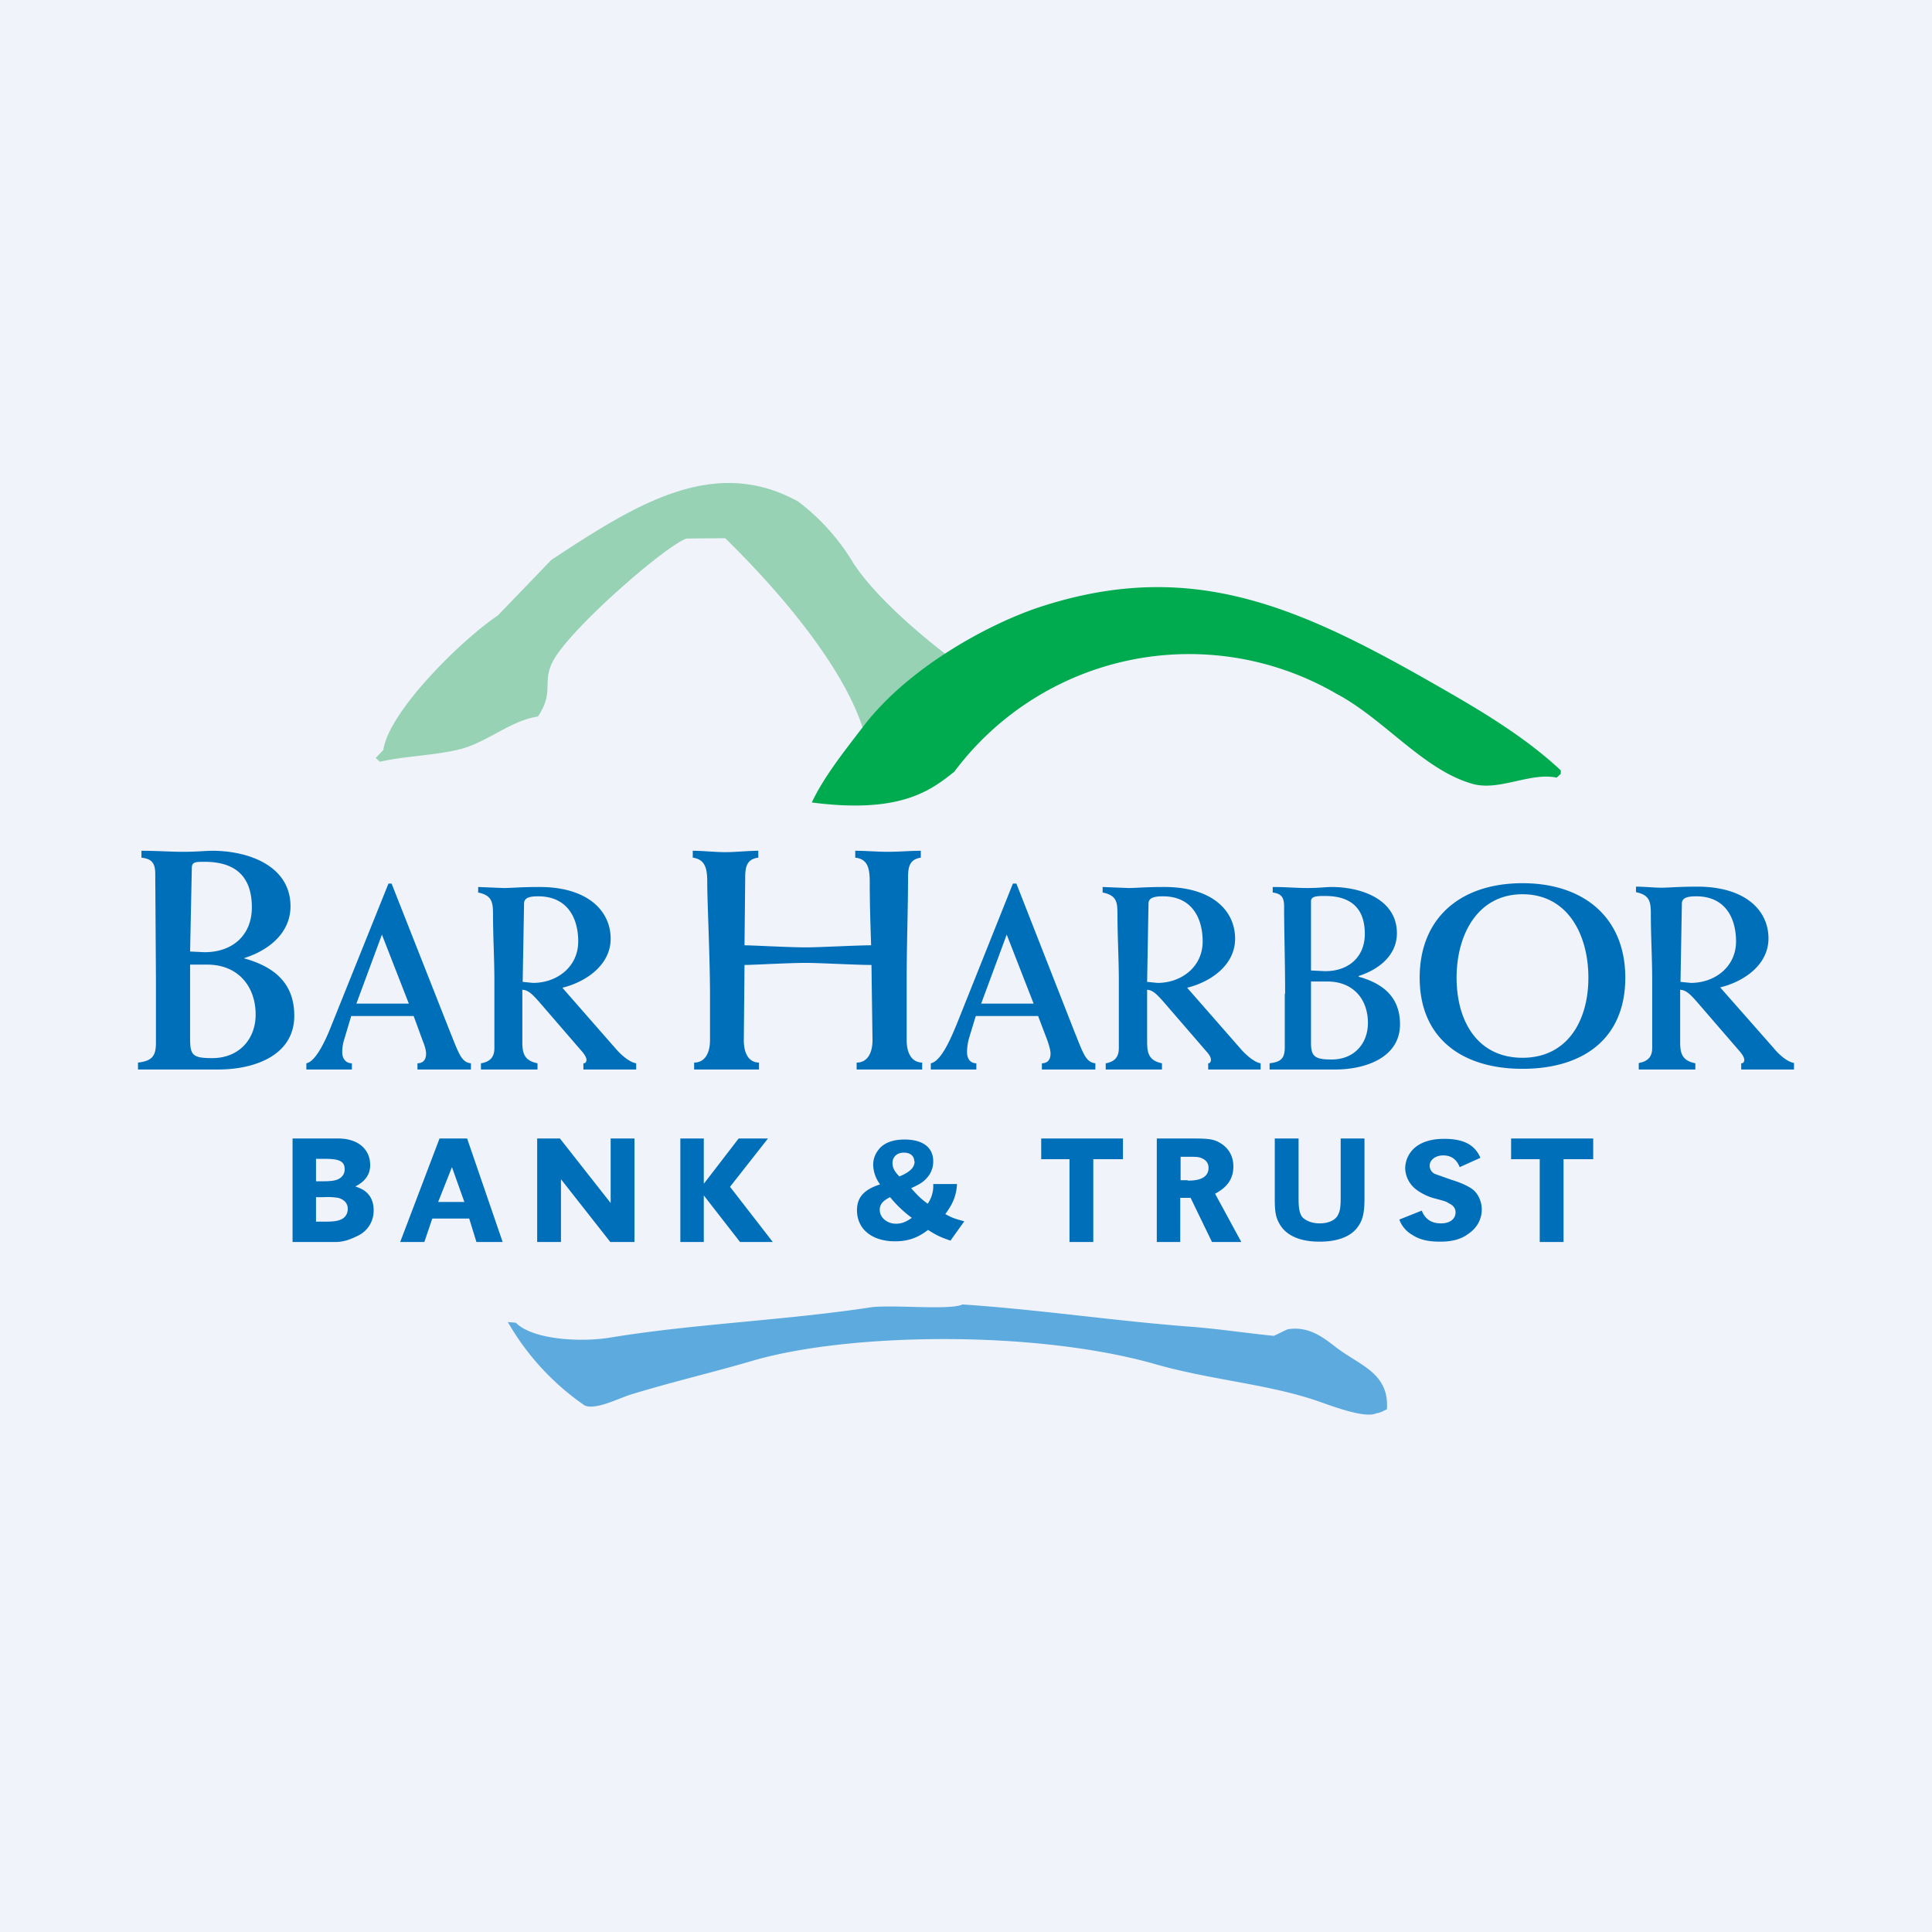 <svg width="56" height="56" viewBox="0 0 56 56" xmlns="http://www.w3.org/2000/svg"><path fill="#F0F3FA" d="M0 0h56v56H0z"/><path d="m4.52 28.38-.02-3.06c0-.35-.15-.43-.4-.46v-.2c.46 0 .84.03 1.2.03.42 0 .64-.03.86-.03 1.03 0 2.26.43 2.26 1.61 0 .78-.64 1.28-1.34 1.5v.01c.87.24 1.45.72 1.45 1.66 0 1.18-1.2 1.56-2.2 1.56H4v-.2c.4-.05.52-.18.52-.57v-1.85Zm.99-.8.42.02c.82 0 1.37-.5 1.37-1.3s-.38-1.32-1.37-1.32c-.26 0-.37 0-.37.18l-.05 2.42Zm0 2.5c0 .5.06.59.64.59.79 0 1.26-.56 1.26-1.26 0-.83-.52-1.45-1.4-1.45h-.5v2.13Zm4.67-.63-.2.67c-.04.12-.06.25-.06.38 0 .18.1.32.28.32V31H8.88v-.18c.3-.06.6-.77.74-1.13l1.64-4.08h.09l1.68 4.26c.27.67.34.92.62.95V31H12.1v-.18c.16 0 .25-.1.25-.28 0-.1-.04-.23-.1-.38l-.26-.71h-1.8m1.66-.36-.78-2-.74 2h1.52Zm2.1 1.73c.26-.05.38-.18.38-.44v-1.94c0-.65-.04-1.3-.04-1.95 0-.35-.04-.54-.43-.62v-.16l.74.03c.23 0 .46-.03 1.04-.03 1.38 0 2.06.68 2.06 1.5 0 .76-.71 1.25-1.4 1.42l1.55 1.77c.12.14.38.39.59.42V31h-1.53v-.18c.06 0 .08-.03.09-.09 0-.06-.03-.13-.12-.24l-1.27-1.47c-.12-.13-.28-.33-.47-.33v1.5c0 .32.04.55.44.63V31h-1.64v-.18m1.21-2.36.3.03c.7 0 1.31-.47 1.31-1.2 0-.69-.32-1.31-1.16-1.31-.2 0-.41.02-.41.21l-.04 2.27Zm6.82-3.6c-.34.05-.37.29-.37.6l-.02 1.94c.23 0 1.28.06 1.78.06.4 0 1.46-.06 1.89-.06-.02-.6-.04-1.2-.04-1.82 0-.38-.04-.68-.42-.72v-.2c.32 0 .63.03.95.03.32 0 .64-.03.95-.03v.2c-.34.05-.37.29-.37.6 0 .89-.04 1.96-.04 2.93v1.76c0 .3.1.64.45.65v.2h-1.9v-.2c.3 0 .46-.26.46-.65l-.03-2.18c-.44 0-1.5-.06-1.9-.06-.5 0-1.55.06-1.78.06l-.02 2.18c0 .3.09.64.44.65v.2h-1.88v-.2c.3 0 .46-.26.46-.65v-1.3c0-1.1-.08-2.7-.08-3.27 0-.37-.04-.67-.42-.72v-.2c.31 0 .63.04.95.04.31 0 .64-.04.95-.04v.2m6.3 4.6-.2.66c-.03.12-.05.25-.05.38 0 .18.09.32.27.32V31h-1.32v-.18c.31-.06.6-.77.75-1.13l1.63-4.08h.1l1.67 4.26c.27.67.34.92.62.95V31H30.2v-.18c.16 0 .25-.1.25-.28 0-.1-.04-.23-.09-.38l-.27-.71h-1.8m1.67-.36-.78-2-.74 2h1.52Zm2.1 1.73c.25-.05.37-.18.37-.44v-1.94c0-.65-.04-1.3-.04-1.95 0-.35-.03-.54-.43-.62v-.16l.75.03c.23 0 .46-.03 1.04-.03 1.38 0 2.05.68 2.05 1.5 0 .76-.7 1.25-1.39 1.42l1.55 1.77c.12.14.38.39.58.42V31h-1.52v-.18c.05 0 .07-.03.08-.09 0-.06-.02-.13-.12-.24l-1.27-1.47c-.12-.13-.28-.33-.46-.33v1.5c0 .32.04.55.43.63V31h-1.63v-.18m1.2-2.36.3.03c.7 0 1.31-.47 1.31-1.2 0-.69-.32-1.31-1.15-1.31-.2 0-.42.02-.42.21l-.04 2.27Zm4 .35c0-.9-.03-1.87-.03-2.55 0-.29-.12-.36-.33-.39v-.16c.38 0 .7.03 1 .03.35 0 .53-.03.71-.03.86 0 1.89.36 1.89 1.34 0 .65-.54 1.06-1.11 1.24v.02c.72.2 1.2.6 1.2 1.38 0 .98-1.03 1.31-1.87 1.31H36.8v-.18c.34-.04.44-.15.44-.47V28.8m.76-.67.41.02c.69 0 1.15-.42 1.15-1.08 0-.66-.32-1.1-1.15-1.1-.21 0-.41 0-.41.15v2.01Zm0 2.1c0 .4.12.48.6.48.66 0 1.05-.47 1.05-1.06 0-.69-.43-1.2-1.17-1.2H38v1.77Zm6.13-4.63c1.77 0 2.98.99 2.98 2.74 0 1.75-1.2 2.64-2.98 2.64-1.77 0-2.98-.9-2.98-2.64 0-1.75 1.2-2.74 2.98-2.74Zm0 5.06c1.3 0 1.91-1.07 1.91-2.32 0-1.25-.6-2.42-1.91-2.42-1.3 0-1.91 1.17-1.91 2.42s.6 2.32 1.91 2.32Zm3.38.15c.26-.05.38-.18.38-.44v-1.94c0-.65-.04-1.3-.04-1.95 0-.35-.04-.54-.43-.62v-.16c.25 0 .5.03.74.03.23 0 .47-.03 1.04-.03 1.38 0 2.06.68 2.06 1.5 0 .76-.7 1.25-1.4 1.42l1.56 1.77c.11.14.37.39.58.42V31h-1.53v-.18c.06 0 .08-.03.09-.09 0-.06-.03-.13-.12-.24l-1.27-1.47c-.12-.13-.28-.33-.47-.33v1.5c0 .32.04.55.44.63V31H47.5v-.18m1.21-2.36.3.03c.7 0 1.31-.47 1.31-1.2 0-.69-.32-1.31-1.15-1.31-.2 0-.42.02-.42.21l-.04 2.27ZM8.48 33H9.8c.6 0 .93.33.93.77 0 .27-.14.47-.43.62.2.07.28.12.37.22.1.11.16.27.16.46a.8.8 0 0 1-.42.73c-.16.08-.4.2-.68.2H8.48v-3Zm.89 1.24c.22 0 .37-.02.45-.07a.3.3 0 0 0 .17-.28c0-.22-.14-.3-.56-.3h-.27v.65h.2Zm.06 1.17c.25 0 .38-.02.49-.08.1-.06.16-.16.16-.29 0-.16-.1-.27-.28-.32a1.95 1.95 0 0 0-.41-.02h-.23v.71h.27Zm5.14.59h-.76l-.21-.68h-1.07l-.23.68h-.7l1.14-3h.8l1.03 3Zm-1.47-2.17-.4 1.01h.76l-.36-1.01ZM18.39 36h-.7l-1.43-1.82V36h-.69v-3h.66l1.47 1.87V33h.69v3Zm2.02-1.7 1-1.3h.85l-1.1 1.4L22.4 36h-.95l-1.05-1.35V36h-.68v-3h.68v1.3Zm7.33.02c-.02.31-.1.55-.34.87.18.1.25.13.55.21l-.4.56c-.29-.1-.4-.15-.65-.31-.3.23-.58.33-.96.33-.66 0-1.1-.35-1.1-.9 0-.37.2-.6.67-.75a.97.97 0 0 1-.2-.57c0-.2.08-.36.21-.5.17-.16.4-.23.7-.23.53 0 .83.23.83.63a.7.7 0 0 1-.2.5c-.1.11-.2.17-.44.28.18.2.27.3.48.45a.9.9 0 0 0 .16-.57h.7Zm-2.24.75c0 .22.21.4.47.4.18 0 .3-.06.46-.17a3.39 3.39 0 0 1-.63-.6c-.2.1-.3.2-.3.37Zm1-1.41c0-.15-.11-.25-.3-.25-.2 0-.33.12-.33.3 0 .13.05.24.2.39.31-.13.44-.26.44-.44ZM31.7 36H31v-2.4h-.82V33h2.37v.6h-.86V36Zm1.84-3h1.04c.44 0 .6.02.77.12.25.14.4.38.4.69 0 .35-.17.6-.53.79l.76 1.4h-.85l-.62-1.28h-.3V36h-.68v-3m.9 1.22h.03c.36 0 .57-.12.57-.37 0-.12-.06-.21-.16-.26-.09-.05-.16-.06-.36-.06H34.22v.68h.2ZM37.64 33v1.74c0 .3.03.42.1.53.1.11.28.19.51.19.27 0 .47-.1.54-.26.05-.1.07-.22.07-.46V33h.69v1.75c0 .44-.06.65-.23.86-.21.25-.58.38-1.07.38-.58 0-.97-.18-1.16-.51-.11-.19-.14-.35-.14-.73V33h.7Zm4.67.83c-.09-.23-.25-.34-.48-.34-.22 0-.39.13-.39.3 0 .1.06.2.16.24l.48.17c.26.08.46.17.6.27.16.12.27.35.27.59 0 .28-.14.54-.4.71-.2.15-.46.22-.81.22-.35 0-.6-.06-.81-.2a.84.84 0 0 1-.37-.44l.65-.26c.1.25.28.37.56.37.26 0 .42-.13.42-.32 0-.11-.06-.2-.19-.26-.1-.06-.1-.06-.44-.15-.22-.06-.48-.2-.61-.34a.8.8 0 0 1-.22-.53.8.8 0 0 1 .3-.61c.2-.16.48-.24.83-.24.56 0 .89.17 1.05.55l-.6.27Zm3 2.17h-.68v-2.4h-.83V33h2.38v.6h-.86V36Z" fill="#006FBA"/><path d="M27.9 37.81c2.34.16 4.4.48 6.67.65.76.06 1.71.2 2.35.26.02 0 .36-.18.41-.19.72-.12 1.2.4 1.53.62.63.45 1.41.7 1.34 1.7-.14.06-.13.08-.32.12-.33.14-1.23-.2-1.63-.34-1.48-.52-3.14-.62-4.8-1.1-3.48-.98-8.85-.9-11.63-.09-1.12.33-2.32.61-3.5.97-.35.1-1.04.47-1.37.33a7.4 7.4 0 0 1-2.23-2.42l.23.02c.5.5 1.9.57 2.74.43 2.44-.4 4.98-.49 7.51-.87.57-.1 2.34.09 2.7-.09Z" fill="#5CAADE"/><path d="m29.61 19.33.23.22c-1.18 1.3-3.48 2.92-4.69 2.1-.34-1.84-2.25-4.21-4.13-6.05l-1.12.01c-.6.2-3.4 2.63-3.88 3.57-.31.6.05.89-.43 1.59-.77.11-1.45.73-2.23.94-.74.19-1.61.2-2.35.37l-.12-.11.22-.23c.17-1.14 2.29-3.21 3.32-3.9l1.55-1.61c2.43-1.6 4.71-3.05 7.16-1.69a6.3 6.3 0 0 1 1.6 1.79c.8 1.22 2.64 2.66 3.64 3.34.47-.1.73-.05 1.23-.34Z" fill="#97D2B5"/><path d="M27.66 22.37c-.66.52-1.53 1.23-4.13.89.35-.74.93-1.47 1.49-2.2 1.34-1.76 3.77-3.05 5.26-3.51 4.38-1.38 7.51.1 11.56 2.43 1.1.63 2.39 1.4 3.4 2.35v.1l-.12.11c-.77-.16-1.67.4-2.44.18-1.42-.4-2.56-1.88-3.94-2.61a8.5 8.5 0 0 0-11.08 2.26Z" fill="#00AA4F"/></svg>